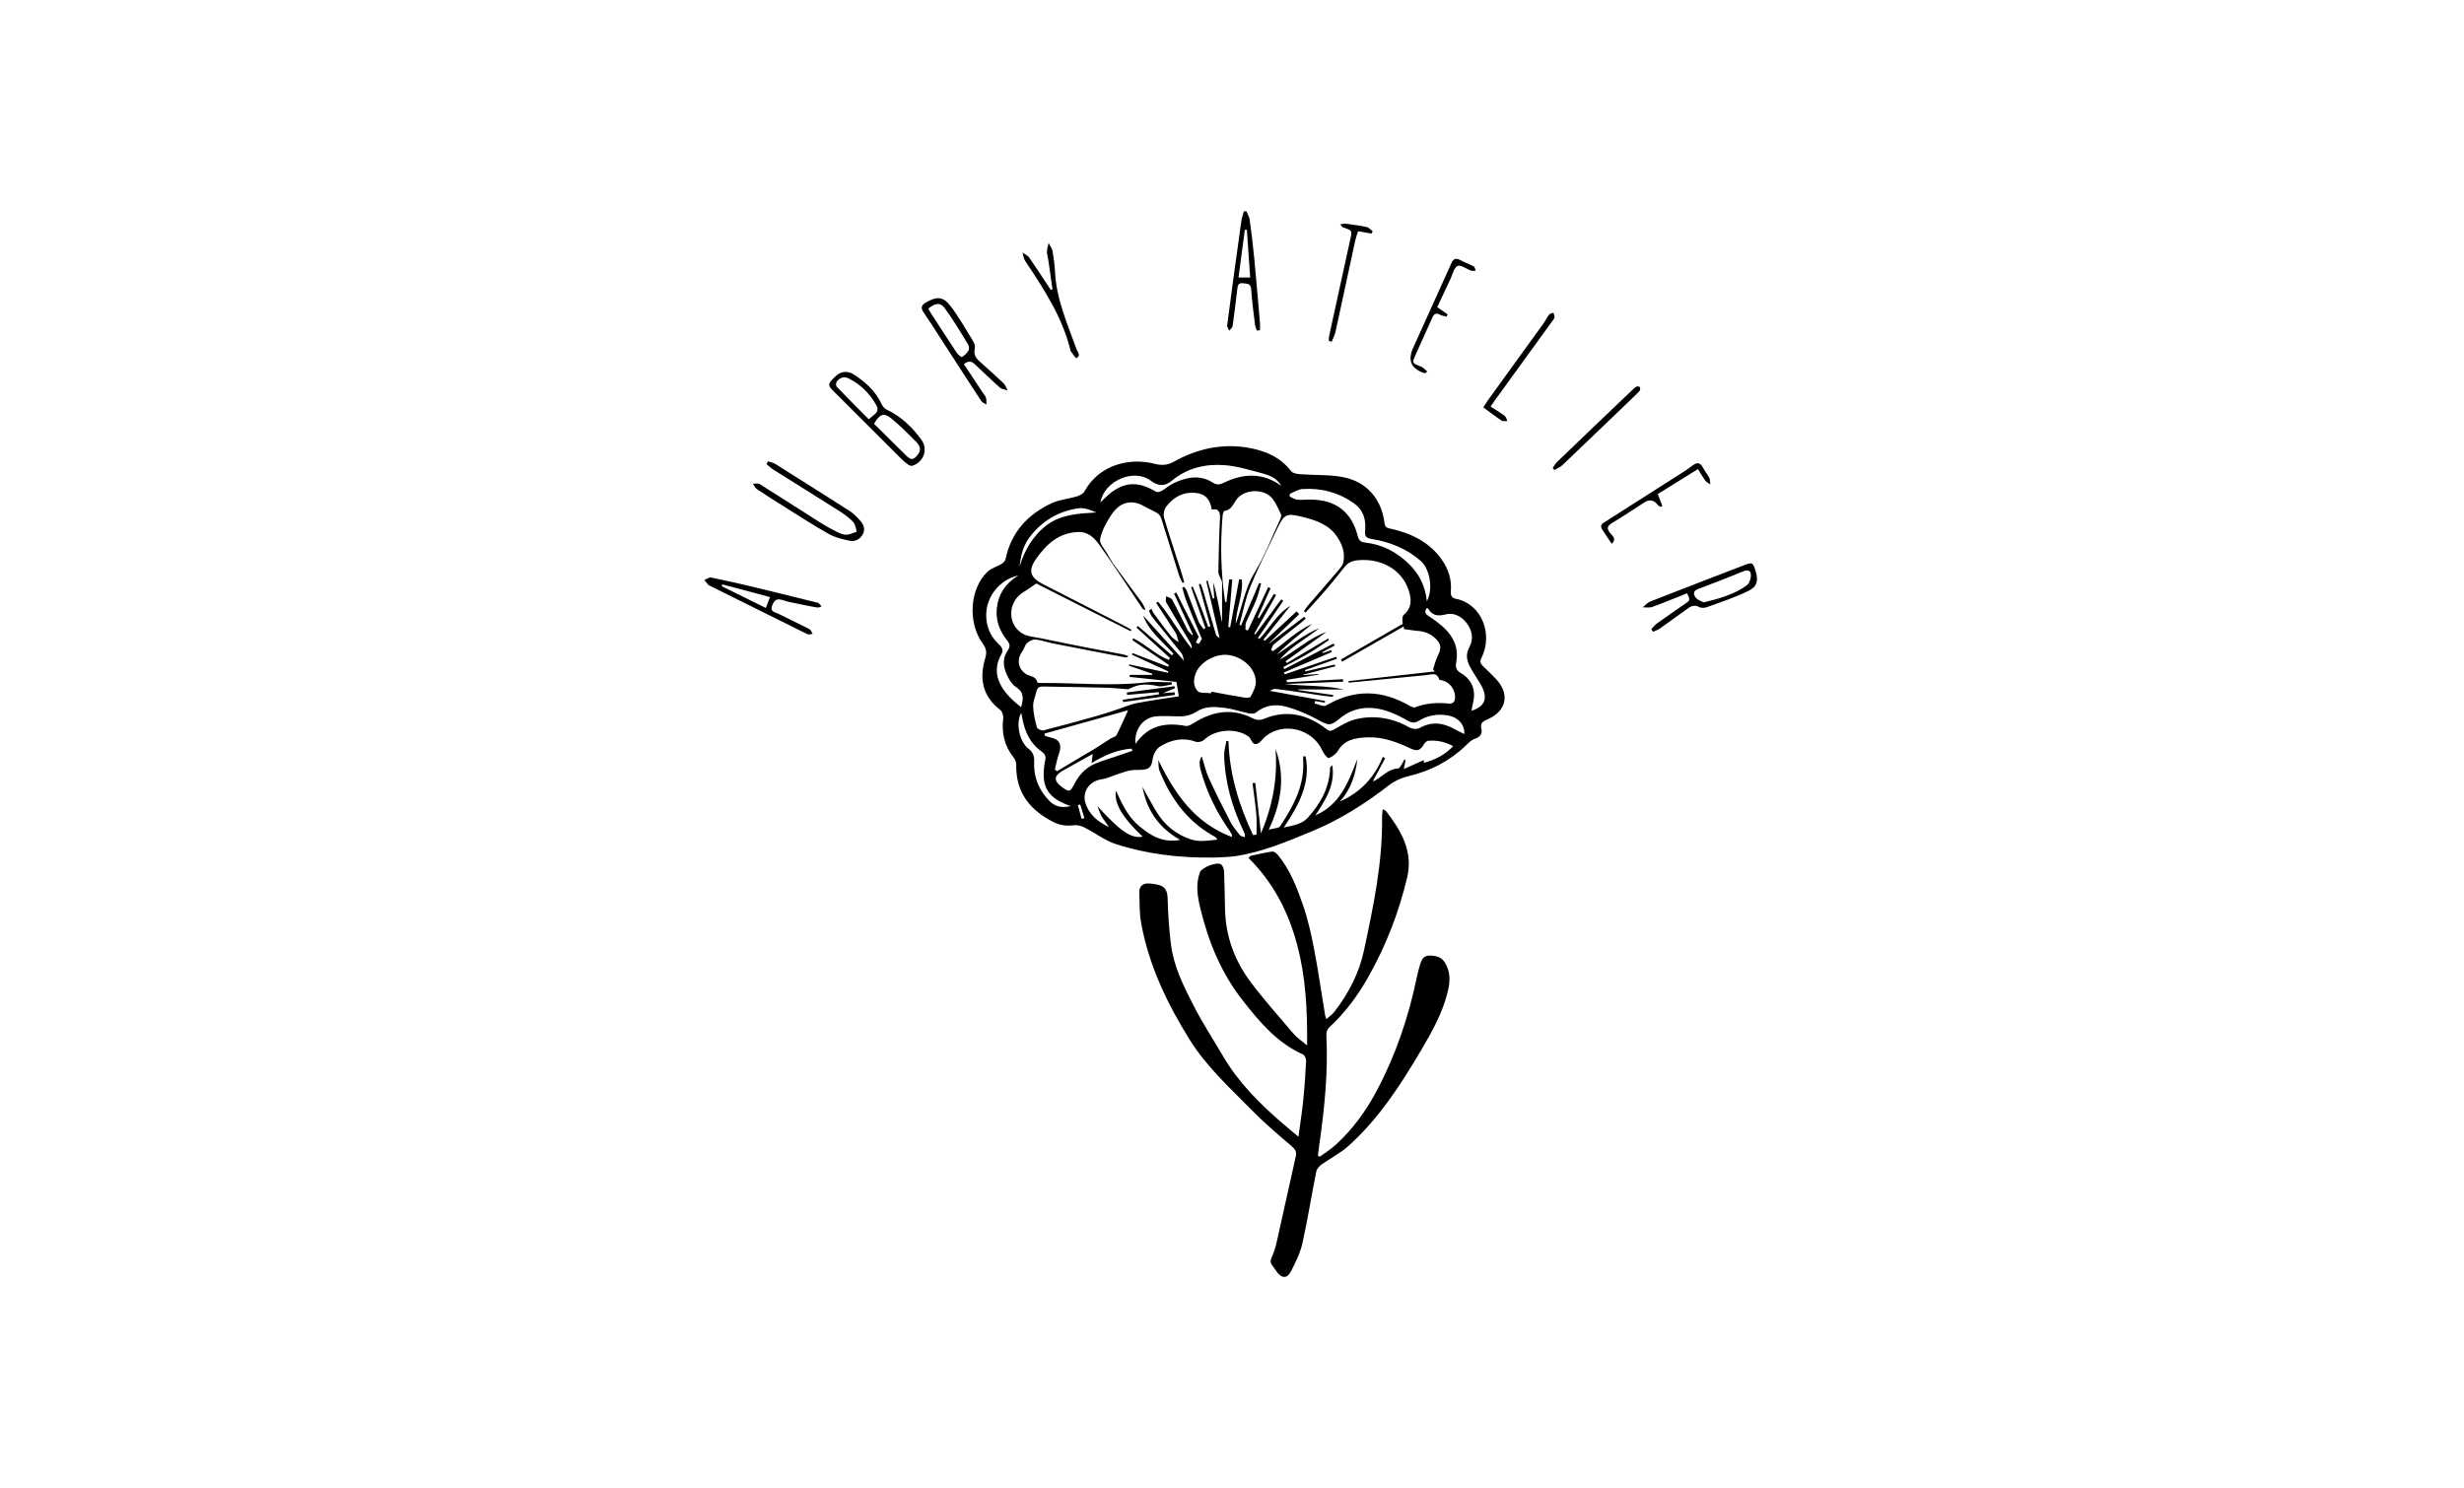 <svg viewBox="0 0 221.61 133.86" xmlns="http://www.w3.org/2000/svg" id="Layer_1"><defs><style>.cls-1{fill:#000;stroke-width:0px;}</style></defs><path d="M109.06,77.14c-2.95.04-5.86-.3-8.67-1.2-1-.32-1.88-1.01-2.83-1.49-.27-.14-.62-.25-.91-.22-.66.08-1.26.03-1.86-.26-2.14-1.07-3.44-2.67-3.39-5.17,0-.22-.09-.47-.23-.65-.83-1.05-1.11-2.22-.94-3.54.03-.24-.09-.61-.27-.75-1.6-1.23-1.9-2.83-1.35-4.65.16-.52.1-.88-.22-1.31-1.37-1.89-1.18-4.94.42-6.46.35-.33.88-.48,1.31-.74.14-.09.29-.26.32-.41.5-2.4,1.98-4.01,4.13-5.02.7-.33,1.53-.39,2.29-.62.25-.08.57-.24.68-.45,1.37-2.5,4.21-3.02,6.25-2.49.65.17,1.19.16,1.81-.19,2.02-1.13,4.22-1.63,6.51-1.27,1.55.25,3,.81,4.02,2.14.15.19.55.25.85.27,1.27.1,2.56.02,3.81.26,2.12.4,3.48,1.98,3.73,4.13.05.46.34.46.65.53,1.82.42,3.42,1.21,4.52,2.79.59.84.88,1.79.8,2.82-.03.39.09.61.47.68,2.33.47,3.35,3.21,2.27,5.34-.17.33-.06.5.16.72.39.37.78.75,1.15,1.14,1.26,1.33.98,2.85-.69,3.61-.43.2-.77.31-.61.92.09.36-.1.71-.57.85-.3.09-.56.35-.8.58-1.47,1.43-3.21,2.32-5.2,2.79-.6.14-1.22.41-1.71.79-2.14,1.65-4.4,3.11-6.9,4.14-2.25.93-4.49,1.89-6.91,2.26-.68.1-1.39.1-2.08.14h0ZM106.03,62.67c-.09-.54-.16-.95-.22-1.33-1.41-.15-2.81-.3-4.21-.45,0-.06,0-.12.01-.18h2.01s.01-.07.02-.1c-.7-.24-1.4-.48-2.1-.73.01-.04.03-.08.04-.11,1.15.25,2.3.5,3.46.75.01-.04.02-.08.04-.12-1.09-.5-2.19-1-3.28-1.51.02-.05.04-.09.06-.14l3.21,1.23c.02-.05.04-.11.06-.16-1.1-.75-2.2-1.5-3.3-2.25.03-.05.06-.1.1-.15,1.12.54,2.02,1.5,3.19,1.94.03-.06.06-.11.1-.17-1-.91-2-1.82-3-2.73.04-.05.08-.1.12-.15,1.02.88,2.04,1.76,3.06,2.64.04-.05.08-.1.13-.15-.96-1.1-2.19-1.98-2.71-3.42,1.18,1.3,2.37,2.61,3.67,4.06-.09-.3-.11-.52-.22-.66-.85-1.08-1.73-2.14-2.59-3.21-.15-.18-.24-.42-.35-.63.08-.06.15-.12.23-.19.05.13.09.27.17.38.52.71,1.04,1.41,1.59,2.1.18.22.45.36.68.54-.09-.29-.13-.61-.28-.86-.56-.9-1.16-1.78-1.74-2.67.05-.04.11-.08.17-.12,1.13,1.32,1.94,2.87,3.04,4.24,0-.19-.04-.38-.13-.54-.73-1.21-1.47-2.41-2.18-3.64-.08-.13,0-.36,0-.54.19.1.47.15.55.31.48.89.91,1.81,1.37,2.71.1.19.29.32.44.48.02-.02.03-.04.05-.06-.57-1.23-1.13-2.45-1.7-3.68.07-.03.13-.06.2-.1.69,1.37,1.38,2.74,2.02,3.99-.12.24-.19.37-.26.51.1.04.26.13.28.1.11-.13.19-.28.26-.44.02-.03-.05-.1-.07-.16-.44-1.07-.89-2.13-1.31-3.21-.16-.4-.26-.83-.38-1.24.05-.02.11-.04.17-.06.07.11.17.2.22.32.36.93.7,1.87,1.07,2.79.1.25.31.46.46.69.05-.03.11-.06.16-.09-.43-1.23-.86-2.46-1.28-3.68.05-.02.09-.04.14-.06.24.61.5,1.22.73,1.83.23.6.45,1.21.67,1.81.06-.02.13-.05.19-.07-.35-1.26-.7-2.52-1.04-3.77.05-.02.1-.03.16-.04.07.18.15.35.2.53.4,1.35.78,2.71,1.19,4.06.04.13.24.22.32.28-.41-1.74-.8-3.43-1.2-5.12.04-.01.08-.03.12-.04.16.54.31,1.08.47,1.62.04-.01.09-.02.13-.03-.03-.47-.07-.94-.1-1.42.21.6.32,1.2.44,1.8.12.59.24,1.17.36,1.8,0-1.23,0-2.41,0-3.58,0-.09-.05-.19-.08-.28-.09-.23-.26-.47-.25-.7.02-1.57.06-3.15.14-4.72.03-.59-.03-.99-.74-.89-.14-.93-.59-1.41-1.45-1.49-1.14-.11-2.02.4-2.67,1.27-.18.24-.24.69-.16.98.48,1.64,1.03,3.27,1.55,4.9.09.29.17.59.26.89-.05.02-.11.04-.16.06-.11-.24-.24-.48-.32-.73-.53-1.67-1.04-3.35-1.57-5.02-.05-.17-.15-.37-.29-.47-.25-.18-.54-.3-.82-.44-.35-.18-.69-.41-1.07-.51-1.1-.29-1.86.29-2.4,1.15-.41.64-.8,1.35-.94,2.09-.07.38.4.87.64,1.3.23.4.46.8.73,1.16.79,1.08,1.59,2.14,2.38,3.22.15.2.23.44.34.66-.17,0-.23-.05-.28-.11-1.28-1.9-2.52-3.83-3.85-5.69-.45-.63-.99-1.23-1.96-1.19-1.73.07-2.82,1.1-3.73,2.38-.78,1.09-.57,1.71.62,2.32,2.47,1.26,4.94,2.52,7.4,3.79.18.09.35.21.53.31-.02.04-.05.08-.07.12-2.87-1.45-5.73-2.9-8.49-4.29-.45.3-.79.56-1.16.78-1.44.87-1.47,2.97-.01,3.76.47.25,1.07.28,1.61.39,1.48.31,2.96.61,4.45.9.96.19,1.92.35,2.88.54.17.03.34.11.51.16-.1.11-.18.13-.26.12-2.17-.41-4.34-.83-6.51-1.26-.53-.1-1.04-.3-1.57-.35-.25-.02-.58.14-.77.32-.2.18-.25.52-.42.74-.52.67-.4,1.59.32,2.04.36.23.91.18,1.03.75.01.04.22.07.33.06,3.14-.03,6.27.31,9.41-.05.77-.09,1.56-.01,2.35-.01,0,.06,0,.12.01.19-.42.06-.87.23-1.26.15-1.06-.23-1.74-.2-2.63.27-.06.03-.16,0-.23,0-.54-.04-1.07-.1-1.61-.12-1.91-.05-3.83-.08-5.74-.11-.3,0-.61-.02-.7.39-.1.47-.33.93-.31,1.39.02.64.17,1.28.34,1.9.04.14.43.31.6.26,1.62-.41,3.23-.86,4.84-1.31.67-.19,1.33-.42,1.99-.64.52-.17,1.02-.4,1.55-.5,1.25-.24,2.51-.41,3.82-.62h0ZM115.63,59.5s.08.09.11.14c1.23-.73,2.47-1.47,3.71-2.2.03.04.05.09.08.13-.44.29-.86.6-1.31.88-.47.3-.96.57-1.44.84-.45.25-.91.48-1.36.72.03.06.07.12.1.18,1.47-.77,2.95-1.54,4.42-2.3.03.06.06.12.1.18-.37.19-.74.39-1.11.59.02.03.04.06.05.09.25-.09.49-.18.74-.27.02.06.05.11.07.17-1.44.61-2.87,1.23-4.31,1.84.02.06.05.11.07.17,1.55-.53,3.09-1.05,4.63-1.58.02.06.04.12.06.18-.96.34-1.91.68-2.87,1.02.01.04.02.08.03.12l2.65-.62c.01.05.03.11.04.16-.96.25-1.92.5-2.87.75,0,.01,0,.03,0,.04.45-.03.9-.07,1.35-.1,0,.02,0,.04,0,.06-.95.16-1.9.31-2.85.47.01.07.02.14.03.21,1.68-.09,3.36-.18,5.04-.27,0,.07,0,.15.01.22-1.75.07-3.5.14-5.24.21,1.77.21,3.56.1,5.3.49h-4.11s0,.03,0,.05c1.06.15,2.11.3,3.16.45,0,.05-.01.11-.02.16-.27-.03-.54-.04-.81-.08-.63-.09-1.26-.2-1.89-.29-.82-.12-1.65-.24-2.47-.34-.15-.02-.32.1-.53.17,1.76.32,3.37.62,4.99.92l-.03.15c-.29-.05-.59-.1-.88-.15-.01.07-.03.15-.04.22.35.07.8.32,1.03.19,2.53-1.49,5.02-1.44,7.53.03.14.08.36.17.5.12.98-.37,1.97-.44,3-.33.39.04.58-.17.58-.58,0-.72-.5-1.36-1.18-1.51-.09-.02-.25-.04-.26-.1-.21-.67-.71-.41-1.13-.37-2.33.23-4.67.46-7,.68l-.02-.14c2.59-.29,5.18-.58,7.76-.87-.05-.06-.1-.13-.15-.2.13-.39.23-.79.4-1.15.24-.48.4-.94.02-1.4-.47-.56-1.08-.85-1.82-.9-.41-.03-.81-.11-1.22-.16l-.02-.24c-1.85,1.06-3.69,2.12-5.54,3.17-.04-.06-.07-.13-.11-.19,1.85-1.07,3.71-2.14,5.56-3.21-.05-.33-.06-.68.1-.82.58-.49.7-1.07.55-1.77-.43-2.08-2.37-3.36-4.71-3.13-.52.05-.9.24-1.21.65-.56.72-1.15,1.43-1.74,2.13-.56.65-1.15,1.28-1.73,1.92-.05-.04-.1-.08-.15-.12.11-.15.2-.31.32-.45.95-1.1,1.91-2.2,2.85-3.31.15-.18.32-.38.37-.6.19-.86-.07-1.63-.56-2.35-.73-1.07-1.84-1.45-3.03-1.75-1.52-.38-1.69-.33-2.37,1.08-.82,1.72-1.68,3.42-2.4,5.18-.45,1.1-.66,2.29-.98,3.43.05.02.1.03.15.05.54-1.27,1.09-2.55,1.63-3.82.06.02.12.03.17.05-.14.5-.24,1.01-.44,1.48-.27.68-.62,1.34-.91,2.02-.08.2-.04.45-.05.67.07.02.15.03.22.05.6-1.3,1.21-2.6,1.82-3.89.07.03.14.06.21.1-.39.87-.78,1.75-1.16,2.62.04.02.09.04.13.06.45-.73.89-1.45,1.34-2.18.06.04.12.08.19.12-.66,1.16-1.31,2.32-1.97,3.48.03.02.07.04.1.05.78-1.05,1.55-2.1,2.33-3.15l.18.13-2.27,3.33s.09.07.13.1c.93-.99,1.56-2.26,2.79-2.98-.81,1.01-1.62,2.03-2.43,3.04.04.04.08.07.12.11.95-.88,1.91-1.76,2.86-2.65.08.09.16.17.24.25-.91.87-1.81,1.74-2.72,2.61,0,0,.01.01.02.02,1.05-.8,2.1-1.6,3.15-2.4.04.06.09.12.13.18-.16.14-.31.28-.48.41-.8.63-1.6,1.25-2.39,1.9-.13.11-.16.34-.24.51.06.03.12.06.18.09,1.16-.83,2.18-1.87,3.52-2.44-1.09.9-2.2,1.76-3.2,2.76,1.28-.82,2.43-1.81,3.84-2.39-1.18.96-2.56,1.65-3.56,2.84,1.44-.77,2.63-1.94,4.2-2.49-1.24.89-2.48,1.77-3.71,2.66h0ZM102.73,70.75c.43.76.83,1.53,1.28,2.27.74,1.22,1.8,2.08,3.17,2.51.75.23,1.49.07,2.31,0-.1-.15-.11-.19-.14-.21-.12-.08-.24-.14-.36-.21-2.3-1.33-3.73-3.37-4.7-5.77-.12-.3-.08-.65-.12-.98,1.49,3.04,3.27,5.67,6.62,6.93,0-.16.01-.2,0-.23-.07-.12-.14-.24-.22-.36-1.15-1.63-2.01-3.39-2.55-5.31-.18-.64-.17-1.03.07-1.35.2.65.35,1.33.63,1.95.61,1.34,1.28,2.66,1.96,3.97.22.42.53.79.83,1.16.09.11.3.13.46.19.01-.26-.04-.36-.09-.47-1.06-2.2-1.73-4.5-1.78-6.96,0-.41.13-.81.2-1.22.06,0,.13,0,.19.01.09,3.01.95,5.79,2.21,8.45.1-.02.2-.03.31-.04,0-.52.02-1.05,0-1.57-.03-.52-.1-1.03-.16-1.55-.06-.51-.13-1.01-.2-1.51.08,0,.17-.02.25-.03.16,1.46.33,2.93.51,4.54,1.07-2.5,1.51-4.99,1.31-7.6.88,2.44.56,4.79-.61,7.27.48-.13.9-.12,1.02-.31,1.22-1.83,2.25-3.73,2.07-6.05,0-.09.03-.18.04-.26.06.02.13.03.19.05.46,2.37-.6,4.35-1.97,6.38.88-.19,1.64-.31,2.15-.87,1.16-1.28,1.98-2.74,2.02-4.54,0-.04.07-.07.2-.19.27,1.84-.66,3.16-1.53,4.51,2.24-.97,2.99-3.04,3.78-5.08-.16,1.44-.59,2.74-1.57,3.83,1.84-.81,3.11-2.17,3.86-4.02.07.04.14.09.21.13-.37.68-.73,1.37-1.11,2.07.09-.03.15-.04.2-.07.68-.38,1.21-1.05,2.09-1.09.11,0,.23-.24.33-.39.09-.13.14-.27.21-.41.04.02.07.03.11.05-.04.2-.08.41-.15.81.69-.31,1.26-.56,1.8-.81,0,0,0,.1,0,.25,1-.27,1.87-.69,2.64-1.5-.76-.41-1.49-.55-2.25-.48-.15.01-.33.21-.42.37-.3.49-.57.59-1.11.34-1.27-.59-2.58-1.1-4.01-1.02-1,.05-1.98.19-2.58,1.21-.17.29-.51.55-.83.65-.11.04-.45-.41-.58-.69-.87-1.93-3.46-2.59-5.1-1.26-.26.21-.45.56-.74.66-.5.17-.5-.44-.78-.64-1.13-.82-3.01-.66-4.02.3-.16.16-.54.24-.75.16-1.15-.42-2.21-.17-3.18.42-.33.2-.62.7-.67,1.09-.08.6-.21.93-.81,1-.39.05-.8,0-1.19.07-.41.07-.81.23-1.22.36-.44.14-.87.37-1.33.43-1.1.14-1.83,1.09-1.51,2.13.33,1.07,1.14,1.71,2.11,2.18-.19-.33-.44-.61-.63-.93-.17-.3-.27-.64-.4-.96,2.03,2.24,3.03,2.95,4.07,2.75-1.82-1.71-2.61-3.03-2.4-4.14.53,1.17,1.07,2.35,2.09,3.19,1.02.85,2.1,1.53,3.68,1.24-2-1.13-3.04-2.76-3.4-4.84h0ZM111.11,56.21c.6-1.57.83-3.24,1.74-4.73.93-1.52,1.56-3.22,2.32-4.84.05-.11.08-.29.04-.39-.23-.46-.43-.95-.74-1.36-.76-1.01-2.66-.92-3.33.14-.26.4-.43.85-1,.92-.08.01-.17.29-.18.44-.22,2.58-.16,5.15.22,7.72,0,.02.05.04.12.09.09-.72.17-1.4.25-2.09.09,0,.18.02.28.03-.12,1.42-.24,2.84-.36,4.26.05,0,.11.01.17.02.27-1.44.54-2.88.81-4.32.08.01.16.03.24.04.14,1.39-.55,2.69-.55,4.07h0ZM102.12,66.92c1.18-1.72,2.75-1.94,4.51-1.62.2.04.46-.09.65-.21,1.71-1.09,3.48-1.44,5.36-.49.37.19.69.21,1.07.05,2.05-.84,3.91-.38,5.6.94.28.22.43.17.72,0,.63-.36,1.28-.75,1.97-.91,1.67-.37,3.28-.09,4.79.77.23.13.66.17.88.04,1.08-.61,2.1-.49,3.12.08.29.16.58.3.91.46.04-.84-.54-1.5-1.45-1.67-.94-.17-1.83-.02-2.65.48-.34.21-.61.2-.98,0-.65-.38-1.34-.73-2.06-.94-1.45-.42-2.86-.27-4.06.73-.82.69-1,.65-1.97.12-.89-.49-1.86-.91-2.84-1.18-.93-.25-1.9-.16-2.72.52-.14.12-.44.12-.65.08-.72-.15-1.42-.4-2.15-.49-.88-.11-1.77-.19-2.6.36-.34.23-.78.36-1.19.39-.85.05-1.72-.09-2.55.03-1.09.16-1.83,1.24-1.71,2.47h0ZM108.93,62.35s.02-.09.02-.13c.97.18,1.94.36,2.91.52.21.03.57.04.62-.07.22-.43.49-.91.47-1.36-.05-1.18-1.11-2.16-2.39-2.38-1.11-.19-2.54.54-2.98,1.55-.25.58-.3,1.22.14,1.69.2.21.71.13,1.07.18.04,0,.08,0,.12,0h0ZM94.88,69.23c.06.05.13.09.19.14.79-.47,1.59-.94,2.38-1.42.37-.22.74-.42,1.1-.65.45-.28.88-.58,1.33-.86.18-.11.46-.16.54-.31.38-.74.7-1.5,1.04-2.24-2.48.7-5,1.4-7.52,2.1l.03.19c.15.05.29.11.44.14.89.17,1.13.64.82,1.52-.16.45-.24.93-.36,1.39h0ZM128.32,54.1c.6-1.07.3-2.92-.56-3.66-1.26-1.09-2.75-1.69-4.36-1.95-.58-.09-.67-.28-.62-.79.09-.97-.17-1.83-1-2.42-1.38-.98-2.95-1.4-4.63-1.29-.39.02-.76.28-1.14.43-.01.08-.02.16-.03.24.24.1.46.27.71.29.39.04.8-.02,1.2-.01,2.26.02,3.68,1.11,4.23,3.3.11.42.32.53.69.57,1.52.17,2.81.85,3.9,1.91.94.92,1.5,2.04,1.62,3.38h0ZM115.22,43.68c-.44-.78-1.22-.98-1.98-1.18-1.03-.27-2.08-.59-3.14-.66-1.71-.12-3.33.26-4.69,1.39-.66.55-1.24.52-1.96-.02-1.49-1.09-4.14.04-4.48,1.98.22-.21.35-.34.48-.46,1.45-1.39,2.81-1.53,4.51-.5.12.07.36.02.5-.06.38-.22.71-.52,1.1-.71,1.14-.53,2.33-.79,3.48-.07.36.23.62.23.98.06,1.77-.87,3.51-.97,5.2.24h0ZM132.36,63.94c1-.33,1.38-.91,1.09-1.77-.2-.58-.6-1.1-.92-1.64-.43-.72-.87-1.39-.38-2.3.41-.77.26-1.57-.29-2.24-.45-.56-1.12-.9-1.8-.73-.74.19-1.25.13-1.64-.54-.01-.02-.07,0-.12,0-.29.45.06.61.36.81,1.45.97,2.66,2.1,2.31,4.07-.08.47.03.72.44.96,1.01.6,1.36,1.57,1.06,2.73-.05.18-.07.37-.12.64h0ZM91.6,51.76c-1.72.38-2.94,1.96-2.9,3.64.02.94.33,1.74,1,2.42.26.26.65.55.37,1.02-1.05,1.81,0,3.43,1.77,4.77.19-.68.31-1.3-.43-1.78-.3-.19-.55-.54-.72-.86-.42-.79-.62-1.63-.07-2.43.26-.37.22-.6-.04-.93-.81-1-1.13-2.14-.84-3.41.25-1.09.92-1.87,1.87-2.45h0ZM96.32,72.52c-2.08-.71-2.68-1.71-2.38-3.77.02-.1.02-.2.05-.3.12-.37.01-.63-.32-.86-1.03-.72-1.5-1.77-1.72-2.97-.03-.15-.06-.29-.1-.49-.52.88-.18,2.59.66,3.23.42.32.52.67.5,1.17-.06,1.36.41,2.54,1.37,3.51.5.51,1.1.67,1.92.47h0ZM98.3,67.81c-.95.53-1.81,1.01-2.67,1.49-.88.5-.9.93-.06,1.54.58.42.69.4,1.02-.25.42-.83,1-1.49,1.85-1.87.6-.26,1.23-.44,1.85-.65.52-.18,1.04-.36,1.56-.53-.03-.07-.05-.13-.08-.2-1.27.1-2.42.58-3.6,1.31.05-.34.07-.52.11-.84h0ZM91.69,51c.45-1.52,1.23-2.84,2.48-3.78,1.29-.96,2.87-1.03,4.44-1.12-.54-.23-1.1-.45-1.61-.38-1.83.26-3.33,1.17-4.44,2.66-.57.77-.76,1.68-.87,2.62h0ZM97.15,72.37c-.07.02-.14.04-.21.05.11.41.22.83.34,1.24.08-.02.17-.05.25-.07-.12-.41-.25-.82-.38-1.23h0Z" class="cls-1"></path><path d="M116.78,102.26c.16-1.21.33-2.24.43-3.26.12-1.17.2-2.34.26-3.52.01-.21-.11-.55-.27-.62-2.33-1.04-3.9-2.91-5.42-4.85-1.93-2.45-3.08-5.25-3.81-8.24-.26-1.08-.46-2.2-.05-3.3.17-.44,1.52-.98,1.9-.71.16.11.26.4.27.61.05,1.15.06,2.31.09,3.47.06,2.43.88,4.62,2.33,6.54,1.21,1.6,2.55,3.11,3.85,4.63.3.35.7.61,1.2,1.03.03-3.19-.12-6.17-.91-9.1-.79-2.95-2.15-5.58-4.36-7.76.06-.06.11-.13.17-.19.66-.14,1.31-.3,1.97-.39.16-.02.39.17.51.32,1.08,1.31,1.69,2.89,2.24,4.47.45,1.29.75,2.65,1.01,3.99.38,1.97.66,3.97.99,5.95.01.08.05.15.11.35.27-.25.53-.42.71-.65,1.29-1.66,2.25-3.51,2.68-5.56.85-3.97,1.69-7.96,1.62-12.06,0-.18.04-.37.06-.61.15.08.24.1.29.15,1.36,1.76,2.46,3.63,1.91,5.98-.74,3.12-1.89,6.09-3.46,8.89-.95,1.7-2.12,3.28-3.57,4.62-.15.14-.25.41-.24.62.17,3.32-.16,6.61-.63,9.88-.05.33-.09.66-.13.99.05.04.1.09.15.13.48-.35,1-.66,1.43-1.06,1.54-1.4,2.74-3.05,3.71-4.88,1.72-3.23,2.87-6.65,3.61-10.22.08-.37.17-.74.28-1.1.13-.44.3-.84.86-.84.56,0,1.06.11,1.39.64.51.83.47,1.71.25,2.6-.46,1.9-1.41,3.59-2.39,5.26-1.85,3.13-3.82,6.19-6.56,8.64-.72.64-1.61,1.09-2.4,1.65-.21.15-.43.41-.48.65-.43,2.15-.77,4.32-1.25,6.46-.2.88-.62,1.72-1.03,2.52-.34.65-.81.63-1.26.04-.13-.18-.24-.37-.38-.54-.22-.26-.23-.48-.08-.8.21-.45.35-.93.46-1.42.57-2.54,1.13-5.1,1.7-7.64.1-.43-.06-.65-.4-.94-1.21-1.03-2.43-2.07-3.55-3.21-1.97-2-4.07-3.91-5.57-6.31-2.03-3.24-3.68-6.68-4.38-10.48-.17-.91-.14-1.86-.17-2.8-.02-.57.32-.84.87-.81.26.01.51.06.77.11.64.13.88.5.9,1.19.04,1.39.13,2.78.3,4.16.24,1.99,1.14,3.78,2.04,5.53.81,1.58,1.78,3.07,2.68,4.6,1.37,2.33,3.26,4.21,5.29,5.97.43.37.88.73,1.44,1.21h0Z" class="cls-1"></path><path d="M76.23,33.47c.06.02.27.04.44.14,1.11.7,2.07,1.54,2.63,2.76.09.19.26.39.45.48,1.3.61,2.3,1.58,3.12,2.71.63.86.2,2-.79,2.33-.11.04-.28-.01-.38-.08-.23-.16-.44-.34-.64-.54-2.07-2.06-4.13-4.14-6.21-6.2-.36-.35-.35-.59,0-.93.36-.36.68-.74,1.38-.68h0ZM78.61,38.12c.95.94,1.91,1.89,2.87,2.84.46.46.68.44,1.08-.08.31-.4.18-.79-.11-1.08-.74-.75-1.48-1.51-2.3-2.17-.67-.54-1.04-.38-1.54.49h0ZM78.14,37.72c.4-.41,1.05-.62.67-1.28-.58-1.02-1.38-1.84-2.44-2.38-.43-.22-.82-.12-1.11.26-.08.1-.09.37-.02.45.94.99,1.91,1.95,2.9,2.95h0Z" class="cls-1"></path><path d="M148.5,56.63c.18-.19.33-.41.54-.56.84-.61,1.7-1.19,2.55-1.78.43-.3.43-.31.15-.92-1.05.41-2.09.85-3.15,1.23-.25.09-.56.03-.84.03.22-.18.41-.42.67-.52,2.82-1.11,5.65-2.19,8.47-3.28.7-.27.77-.23,1,.51.27.88.17,1.42-.65,1.82-1.19.58-2.46,1-3.71,1.45-.21.08-.52.1-.7,0-.52-.29-.86,0-1.23.27-.78.56-1.55,1.12-2.33,1.67-.18.12-.39.19-.59.28-.05-.07-.11-.14-.16-.21h0ZM153.22,54.19c1.44-.35,2.76-.72,3.89-1.54.21-.15.34-.53.36-.82.03-.44-.17-.64-.67-.44-1.34.55-2.69,1.08-4.05,1.58-.52.19-.46.52-.21.82.17.2.48.28.68.39h0Z" class="cls-1"></path><path d="M86.69,32.75c.58.87,1.16,1.75,1.74,2.63.09.13.21.26.25.4.05.19.03.41.04.61-.16-.1-.38-.17-.47-.32-1.16-1.77-2.3-3.54-3.45-5.32-.56-.87-1.12-1.75-1.7-2.6-.29-.41-.29-.67.19-.95.96-.54,1.52-.55,2.2.33.76.99,1.37,2.09,2.03,3.16.12.19.2.48.15.69-.15.6.19.92.57,1.26.69.6,1.37,1.22,2.03,1.85.16.16.24.41.35.62-.24-.08-.54-.1-.71-.26-.78-.69-1.51-1.41-2.27-2.12-.29-.27-.6-.26-.95.03h0ZM83.49,27.77c.09.16.18.33.29.49.76,1.17,1.51,2.34,2.29,3.5.11.16.39.38.45.35.24-.14.46-.35.59-.59.08-.14.04-.42-.06-.57-.67-1.09-1.33-2.21-2.09-3.24-.4-.54-.87-.45-1.48.06h0Z" class="cls-1"></path><path d="M69.05,41.5c.22.07.47.1.67.23,2.23,1.4,4.46,2.8,6.67,4.22.36.23.68.55.97.88.3.34.49.74.25,1.21-.25.48-.7.7-1.2.6-.64-.13-1.3-.29-1.86-.6-1.32-.74-2.59-1.57-3.87-2.37-.88-.55-1.76-1.1-2.62-1.68-.15-.1-.23-.32-.34-.48.21.01.46-.05.61.04,1.83,1.14,3.63,2.31,5.45,3.46.47.3.96.57,1.46.82.26.13.57.27.85.27.32,0,.65-.17.97-.27-.1-.3-.13-.67-.33-.88-.35-.37-.78-.69-1.21-.96-2-1.27-4.02-2.52-6.02-3.78-.2-.13-.38-.31-.56-.46.04-.08.08-.16.12-.23h0Z" class="cls-1"></path><path d="M63.88,51.94c1.07.23,2.13.44,3.17.69,2.11.5,4.22,1.03,6.33,1.55.08.02.17.02.23.06.11.09.19.2.28.3-.12.04-.25.13-.36.11-.53-.08-1.06-.19-1.58-.3-.53-.11-1.06-.2-1.57-.37-.52-.17-.74,0-.93.48-.22.57.23.59.51.73.94.47,1.9.92,2.84,1.4.13.07.2.29.29.43-.16.01-.35.09-.47.03-2.93-1.45-5.85-2.91-8.78-4.36-.05-.03-.11-.05-.15-.09-.12-.14-.23-.29-.34-.43.17-.08.34-.15.52-.24h0ZM64.97,52.57c-.02.05-.04.11-.06.16,1.31.64,2.61,1.29,3.97,1.96.13-.36.24-.63.37-.98-1.47-.39-2.87-.77-4.28-1.14h0Z" class="cls-1"></path><path d="M113.04,29.74c-.06-.19-.15-.38-.17-.57-.13-1.05-.27-2.1-.34-3.15-.04-.55-.38-.49-.73-.54-.44-.06-.48.2-.52.53-.13,1.11-.26,2.21-.42,3.32-.02.15-.2.28-.31.42-.06-.16-.19-.34-.18-.49.41-3.14.84-6.28,1.28-9.41.04-.28.15-.55.22-.83.08-.01.15-.02.22-.03.1.25.26.49.3.74.16,1.14.3,2.29.41,3.44.19,1.96.35,3.93.52,5.89.02.22,0,.44,0,.65-.09,0-.18.02-.27.02h0ZM112.14,20.67h-.18c-.19,1.42-.37,2.83-.57,4.29h1.05c-.1-1.47-.2-2.88-.3-4.29h0Z" class="cls-1"></path><path d="M94.66,26.02c-.13-.88-.25-1.77-.38-2.65-.03-.24-.12-.47-.12-.71,0-.27.1-.54.15-.8.12.24.31.46.35.71.11.63.2,1.26.23,1.9.12,2.46,1.12,4.67,1.93,6.94.09.25.43.59-.01.81-.05.03-.33-.39-.5-.61-.01-.02-.02-.04-.02-.05-.73-3.03-2.41-5.57-4.1-8.11-.13-.2-.15-.48-.22-.73.2.15.45.25.59.44.67.96,1.3,1.94,1.95,2.92l.15-.05h0Z" class="cls-1"></path><path d="M152.71,42.2c-1.24.77-2.42,1.5-3.61,2.24.15.39.28.74.41,1.08-.06.03-.12.05-.18.08-.09-.07-.19-.12-.26-.21q-.49-.63-1.17-.2c-.97.62-1.93,1.27-2.92,1.86-.48.29-.47.54-.14.93.2.24.58.49.12.94-.31-.46-.6-.88-.87-1.31-.26-.42.11-.57.36-.73,1.98-1.27,3.97-2.53,5.95-3.79.6-.39,1.23-.75,1.79-1.19.48-.37.75-.28,1.01.23.15.3.39.55.54.86.08.17.05.39.08.58-.15-.11-.34-.19-.45-.34-.23-.31-.42-.66-.66-1.04h0Z" class="cls-1"></path><path d="M128.19,33.55s-.08.02-.11.01c-1.16-.39-1.49-1.14-.99-2.25,1.15-2.54,2.3-5.08,3.44-7.62.17-.39.37-.52.77-.31.4.21.84.37,1.24.58.1.05.13.25.19.38-.14,0-.29.05-.41.01-.42-.15-.93-.55-1.22-.43-.32.13-.45.74-.64,1.16-.4.84-.8,1.69-1.2,2.55.34.23.64.44.94.65-.04.07-.07.14-.11.2-.19-.05-.39-.07-.56-.16-.37-.21-.56-.1-.72.28-.48,1.09-.99,2.18-1.47,3.26-.36.81-.35.8.47,1.12.21.08.37.28.55.43-.05.05-.1.1-.15.16h0Z" class="cls-1"></path><path d="M134.06,36.57c.45.29.87.54,1.27.84.13.1.17.31.24.46-.17,0-.38.05-.51-.03-.54-.36-1.06-.77-1.65-1.19.16-.25.28-.46.43-.67,1.64-2.28,3.29-4.55,4.94-6.83.2-.27.34-.59.55-.85.07-.1.25-.12.38-.17.04.14.13.3.1.42-.04.16-.17.31-.28.45-1.68,2.32-3.37,4.65-5.05,6.97-.13.17-.24.36-.41.6h0Z" class="cls-1"></path><path d="M119.51,30.67c.01-.16,0-.33.04-.49.63-2.88,1.26-5.76,1.89-8.64.18-.8.18-.8-.59-1.07-.11-.04-.2-.1-.3-.29.16-.02.33-.08.48-.06.63.08,1.26.17,1.88.3.2.04.37.25.55.39-.04.07-.07.14-.11.2-.38-.06-.76-.13-1.21-.21-.08.28-.18.55-.25.84-.6,2.74-1.18,5.49-1.78,8.23-.07.3-.23.58-.34.87-.09-.03-.17-.06-.26-.08h0Z" class="cls-1"></path><path d="M139.65,42.09c.13-.18.23-.38.39-.53,2.25-2.17,4.51-4.33,6.77-6.48.11-.11.23-.23.37-.3.08-.04.25-.02.3.04.05.06.05.23,0,.31-.08.13-.21.24-.32.35-2.21,2.12-4.42,4.25-6.64,6.36-.2.19-.48.3-.72.44-.05-.06-.1-.12-.15-.18h0Z" class="cls-1"></path><path d="M104.23,62.26c-.95.09-1.9.17-2.86.25l-.02-.22c1.42-.19,2.85-.37,4.27-.56.02.06.04.11.06.17-.33.14-.67.28-1.08.45.4-.03.72-.05,1.04-.08.01.08.02.16.03.24-1.55.21-3.11.43-4.66.64-.01-.07-.02-.13-.04-.2,1.09-.16,2.18-.32,3.26-.49,0-.07,0-.14-.01-.21h0Z" class="cls-1"></path></svg>
